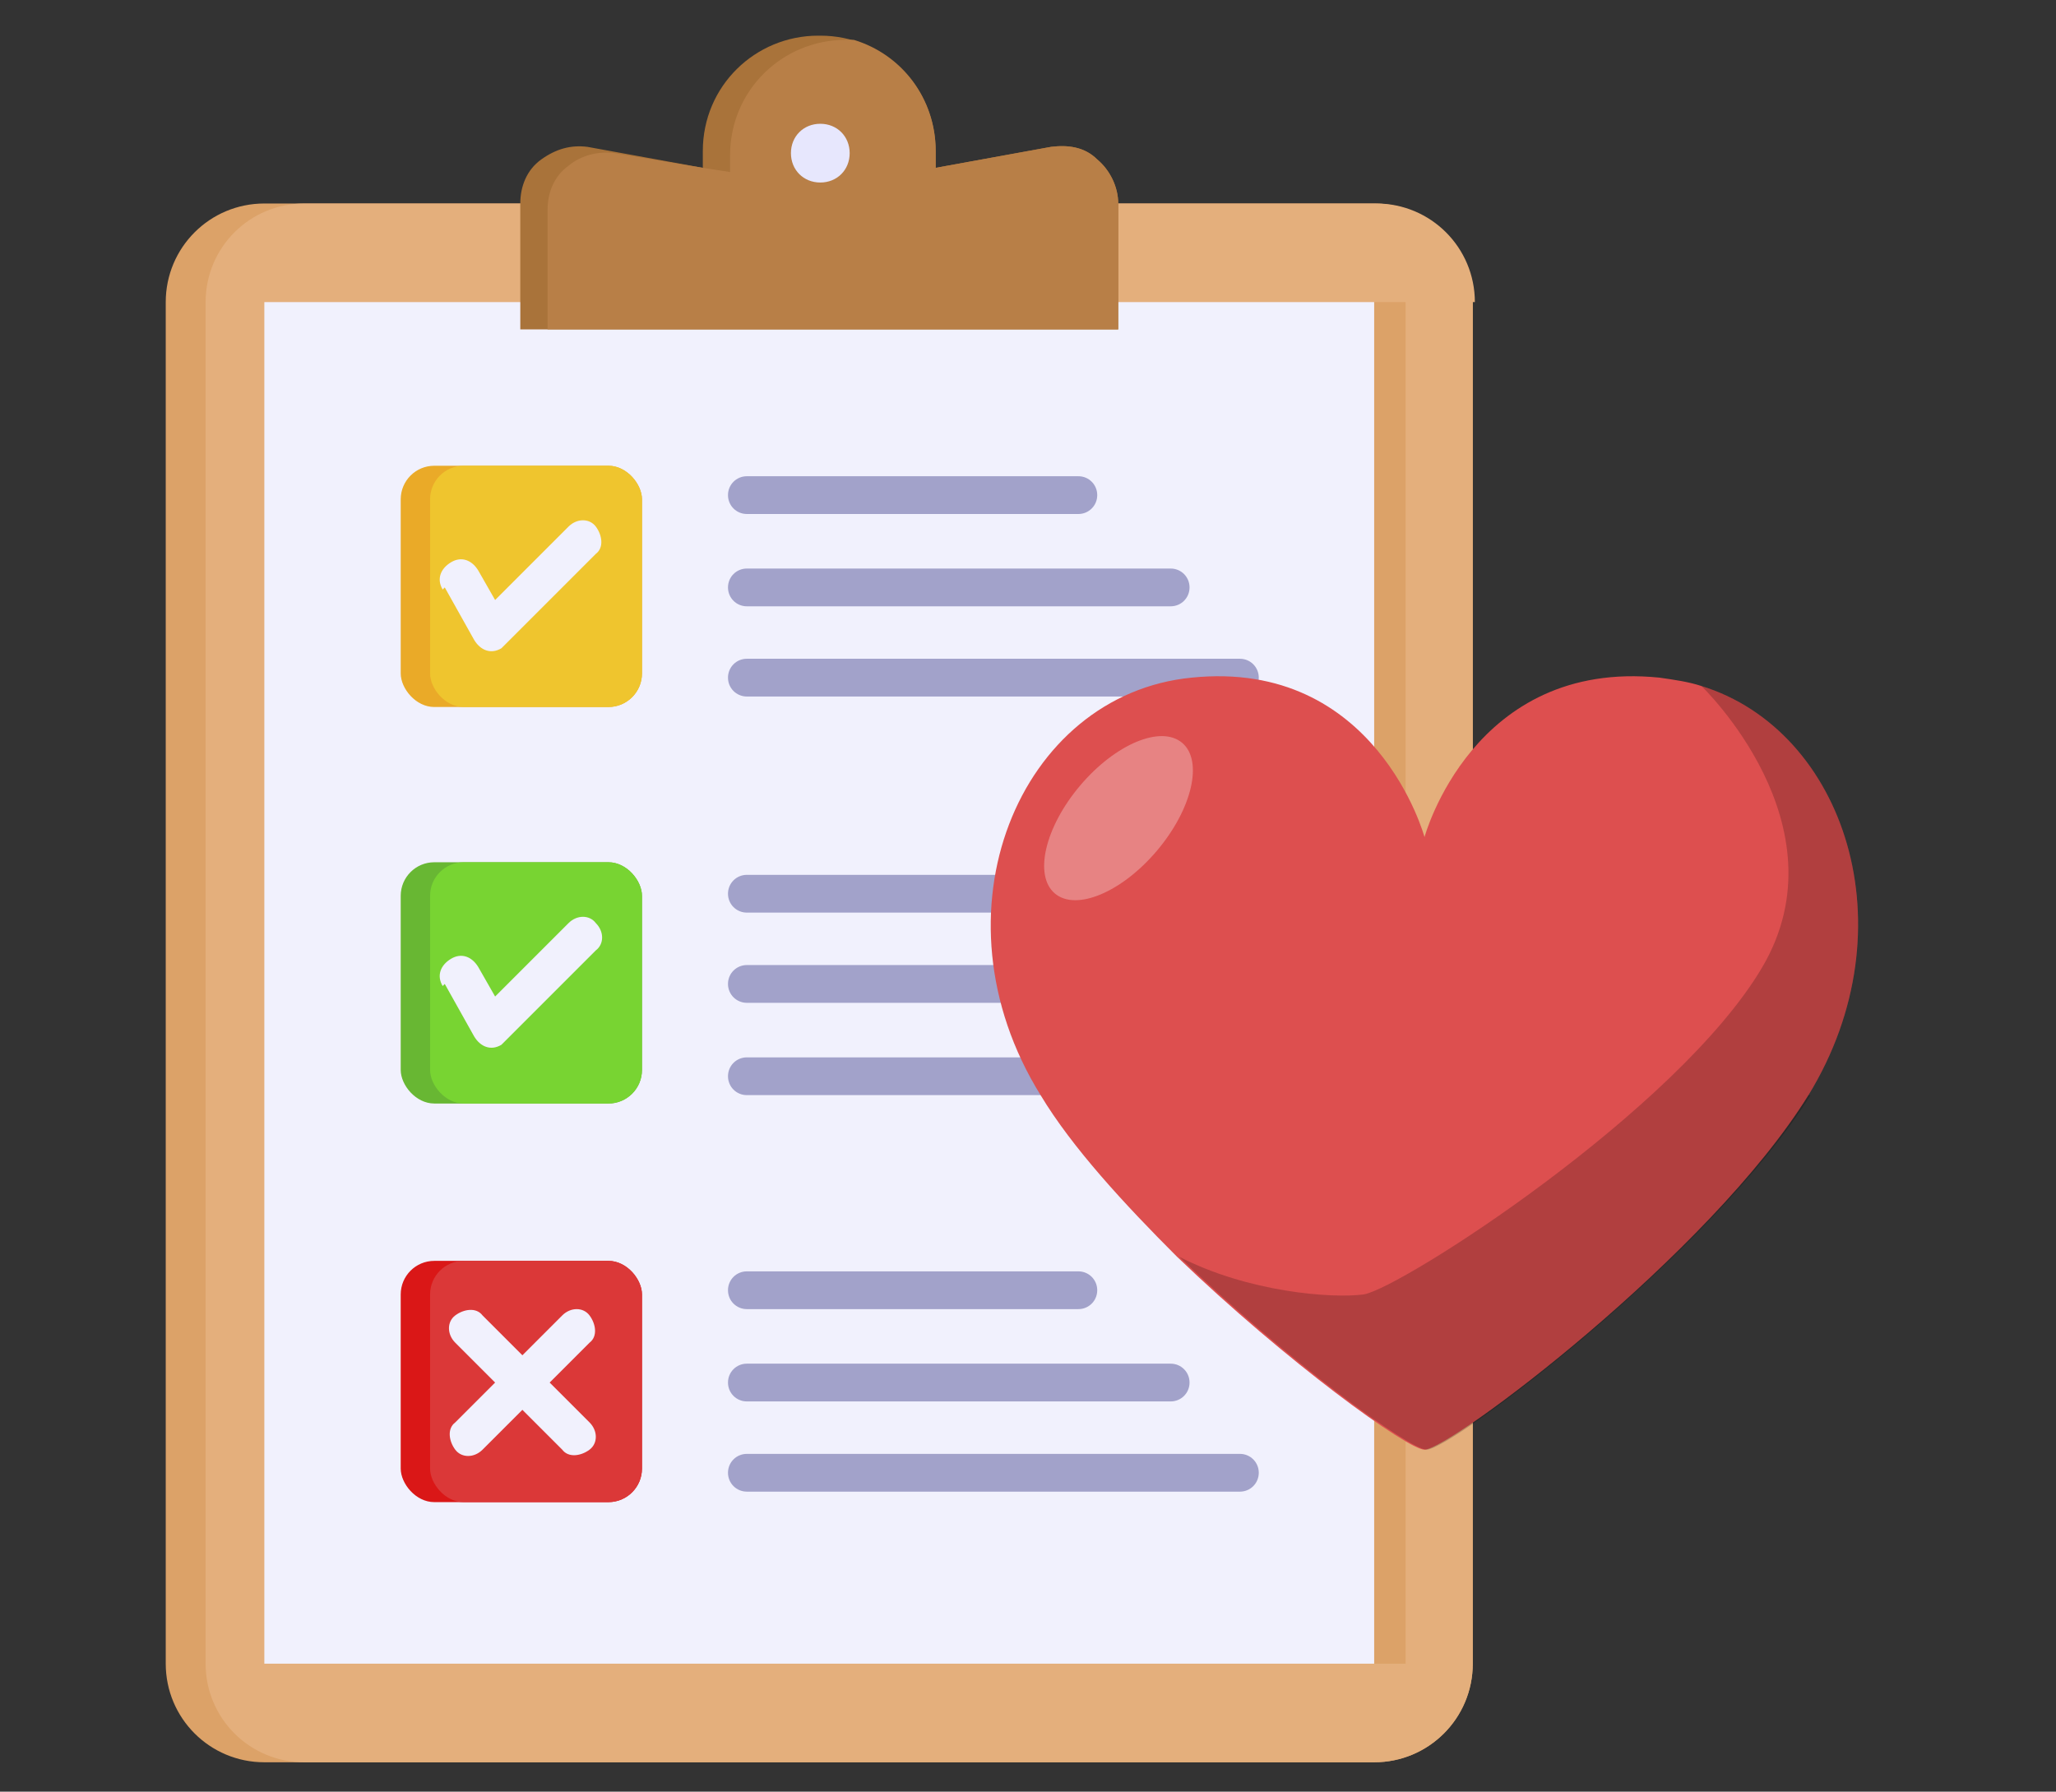 <?xml version="1.0" encoding="UTF-8"?>
<svg id="_レイヤー_1" data-name=" レイヤー 1" xmlns="http://www.w3.org/2000/svg" version="1.1" viewBox="0 0 98 85.4">
  <rect x="0" y="0" width="98" height="85.4" fill="#333333" stroke="none"/>
  <defs>
    <style>
      .cls-1, .cls-2, .cls-3, .cls-4, .cls-5, .cls-6, .cls-7, .cls-8, .cls-9, .cls-10, .cls-11, .cls-12, .cls-13, .cls-14, .cls-15, .cls-16, .cls-17 {
        stroke-width: 0px;
      }

      .cls-1, .cls-6, .cls-9, .cls-12, .cls-15, .cls-16 {
        fill-rule: evenodd;
      }

      .cls-1, .cls-7 {
        fill: #f1f1fd;
      }

      .cls-2 {
        fill: #db3838;
      }

      .cls-3 {
        fill: #000;
        opacity: .2;
      }

      .cls-3, .cls-14 {
        isolation: isolate;
      }

      .cls-4 {
        fill: #efc52e;
      }

      .cls-5 {
        fill: #68b733;
      }

      .cls-6 {
        fill: #a2a2ca;
      }

      .cls-8 {
        fill: #dd4f4f;
      }

      .cls-9 {
        fill: #e7e7fd;
      }

      .cls-10 {
        fill: #dca268;
      }

      .cls-11 {
        fill: #da1717;
      }

      .cls-12 {
        fill: #e4af7c;
      }

      .cls-13 {
        fill: #eaaa28;
      }

      .cls-14 {
        fill: #fff;
        opacity: .3;
      }

      .cls-15 {
        fill: #b87f47;
      }

      .cls-16 {
        fill: #a9733a;
      }

      .cls-17 {
        fill: #78d432;
      }
    </style>
  </defs>
  <path class="cls-10" d="M12.6,9.7h52.9c2.6,0,4.7,2.1,4.7,4.7v64.9c0,2.6-2.1,4.7-4.7,4.7H12.6c-2.6,0-4.7-2.1-4.7-4.7V14.4c0-2.6,2.1-4.7,4.7-4.7h0Z"/>
  <path class="cls-12" d="M70.3,14.4c0-2.6-2.1-4.7-4.7-4.7H14.5c-2.6,0-4.7,2.1-4.7,4.7v64.9c0,2.6,2.1,4.7,4.7,4.7h51c2.6,0,4.7-2.1,4.7-4.7V14.4h0Z"/>
  <path class="cls-10" d="M65.5,14.4h1.5v64.9h-1.5V14.4Z"/>
  <path class="cls-7" d="M12.6,14.4h52.9v64.9H12.6V14.4Z"/>
  <g>
    <path class="cls-16" d="M39.1,1.7c3.1,0,5.5,2.5,5.5,5.5v.8l5.5-1c.8-.1,1.6,0,2.2.6.6.5,1,1.3,1,2.1v6h-28.5v-6c0-.8.3-1.6,1-2.1s1.4-.7,2.2-.6l5.5,1v-.8c0-3.1,2.5-5.5,5.5-5.5h0Z"/>
    <path class="cls-15" d="M40.7,1.9c2.3.7,3.9,2.8,3.9,5.3v.8l5.5-1c.8-.1,1.6,0,2.2.6.6.5,1,1.3,1,2.1v6h-27.2v-5.7c0-.8.3-1.6,1-2.1.6-.5,1.4-.7,2.2-.6l4.2.7,1.3.2v-.8c0-3.1,2.5-5.5,5.5-5.5s.2,0,.3,0Z"/>
    <path class="cls-9" d="M39.1,8.7c.8,0,1.4-.6,1.4-1.4s-.6-1.4-1.4-1.4-1.4.6-1.4,1.4.6,1.4,1.4,1.4Z"/>
    <path class="cls-6" d="M35.6,28.9c-.5,0-.9-.4-.9-.9s.4-.9.9-.9h20.2c.5,0,.9.4.9.9s-.4.9-.9.9h-20.2ZM35.6,24.5c-.5,0-.9-.4-.9-.9s.4-.9.9-.9h15.8c.5,0,.9.4.9.9s-.4.9-.9.9h-15.8ZM35.6,33.2c-.5,0-.9-.4-.9-.9s.4-.9.9-.9h23.5c.5,0,.9.4.9.9s-.4.9-.9.9h-23.5Z"/>
  </g>
  <rect class="cls-13" x="19.1" y="22.2" width="11.5" height="11.5" rx="1.6" ry="1.6"/>
  <rect class="cls-4" x="20.5" y="22.2" width="10.1" height="11.5" rx="1.6" ry="1.6"/>
  <path class="cls-1" d="M21.1,28.1c-.3-.5-.1-1,.4-1.3.5-.3,1-.1,1.3.4l.8,1.4,3.5-3.5c.4-.4,1-.4,1.3,0s.4,1,0,1.3l-4.3,4.3h0c0,0-.1.1-.2.2-.5.3-1,.1-1.3-.4l-1.4-2.5h0Z"/>
  <path class="cls-6" d="M35.6,47.8c-.5,0-.9-.4-.9-.9s.4-.9.9-.9h20.2c.5,0,.9.4.9.9s-.4.9-.9.9h-20.2ZM35.6,43.5c-.5,0-.9-.4-.9-.9s.4-.9.9-.9h15.8c.5,0,.9.4.9.9s-.4.9-.9.9h-15.8ZM35.6,52.2c-.5,0-.9-.4-.9-.9s.4-.9.9-.9h23.5c.5,0,.9.4.9.9s-.4.9-.9.9h-23.5Z"/>
  <path class="cls-6" d="M35.6,66.8c-.5,0-.9-.4-.9-.9s.4-.9.9-.9h20.2c.5,0,.9.4.9.9s-.4.9-.9.9h-20.2ZM35.6,62.4c-.5,0-.9-.4-.9-.9s.4-.9.9-.9h15.8c.5,0,.9.4.9.9s-.4.9-.9.9h-15.8ZM35.6,71.1c-.5,0-.9-.4-.9-.9s.4-.9.9-.9h23.5c.5,0,.9.4.9.9s-.4.9-.9.9h-23.5Z"/>
  <rect class="cls-5" x="19.1" y="41.1" width="11.5" height="11.5" rx="1.6" ry="1.6"/>
  <rect class="cls-17" x="20.5" y="41.1" width="10.1" height="11.5" rx="1.6" ry="1.6"/>
  <path class="cls-1" d="M21.1,47c-.3-.5-.1-1,.4-1.3.5-.3,1-.1,1.3.4l.8,1.4,3.5-3.5c.4-.4,1-.4,1.3,0,.4.4.4,1,0,1.3l-4.3,4.3h0c0,0-.1.1-.2.2-.5.3-1,.1-1.3-.4l-1.4-2.5h0Z"/>
  <rect class="cls-11" x="19.1" y="60.1" width="11.5" height="11.5" rx="1.6" ry="1.6"/>
  <rect class="cls-2" x="20.5" y="60.1" width="10.1" height="11.5" rx="1.6" ry="1.6"/>
  <path class="cls-1" d="M28.1,67.8c.4.4.4,1,0,1.3s-1,.4-1.3,0l-1.9-1.9-1.9,1.9c-.4.4-1,.4-1.3,0s-.4-1,0-1.3l1.9-1.9-1.9-1.9c-.4-.4-.4-1,0-1.3s1-.4,1.3,0l1.9,1.9,1.9-1.9c.4-.4,1-.4,1.3,0s.4,1,0,1.3l-1.9,1.9,1.9,1.9Z"/>
  <g>
    <path class="cls-8" d="M81.1,32.7c-.6-.2-1.3-.3-2-.4-8.9-.9-11.2,7.6-11.2,7.6,0,0-2.3-8.5-11.1-7.6-8.2.8-12.6,11.2-7.2,19.9,1.5,2.5,4,5.2,6.5,7.7,5.2,5,11,9.2,11.8,9.2,1.2,0,13.6-9.3,18.3-16.9,4.9-8,1.7-17.4-5.1-19.5h0Z"/>
    <path class="cls-3" d="M86.2,52.2c4.9-8,1.7-17.4-5.1-19.5,0,0,6.9,6.6,2.9,13.4-4,6.8-17.2,15.3-19,15.6-1.5.2-5.5-.1-8.8-1.8,5.2,5,11,9.2,11.8,9.2,1.2,0,13.6-9.4,18.3-16.9h0Z"/>
    <ellipse class="cls-14" cx="53.3" cy="38.9" rx="4.7" ry="2.4" transform="translate(-10.8 54.6) rotate(-49.8)"/>
  </g>
</svg>